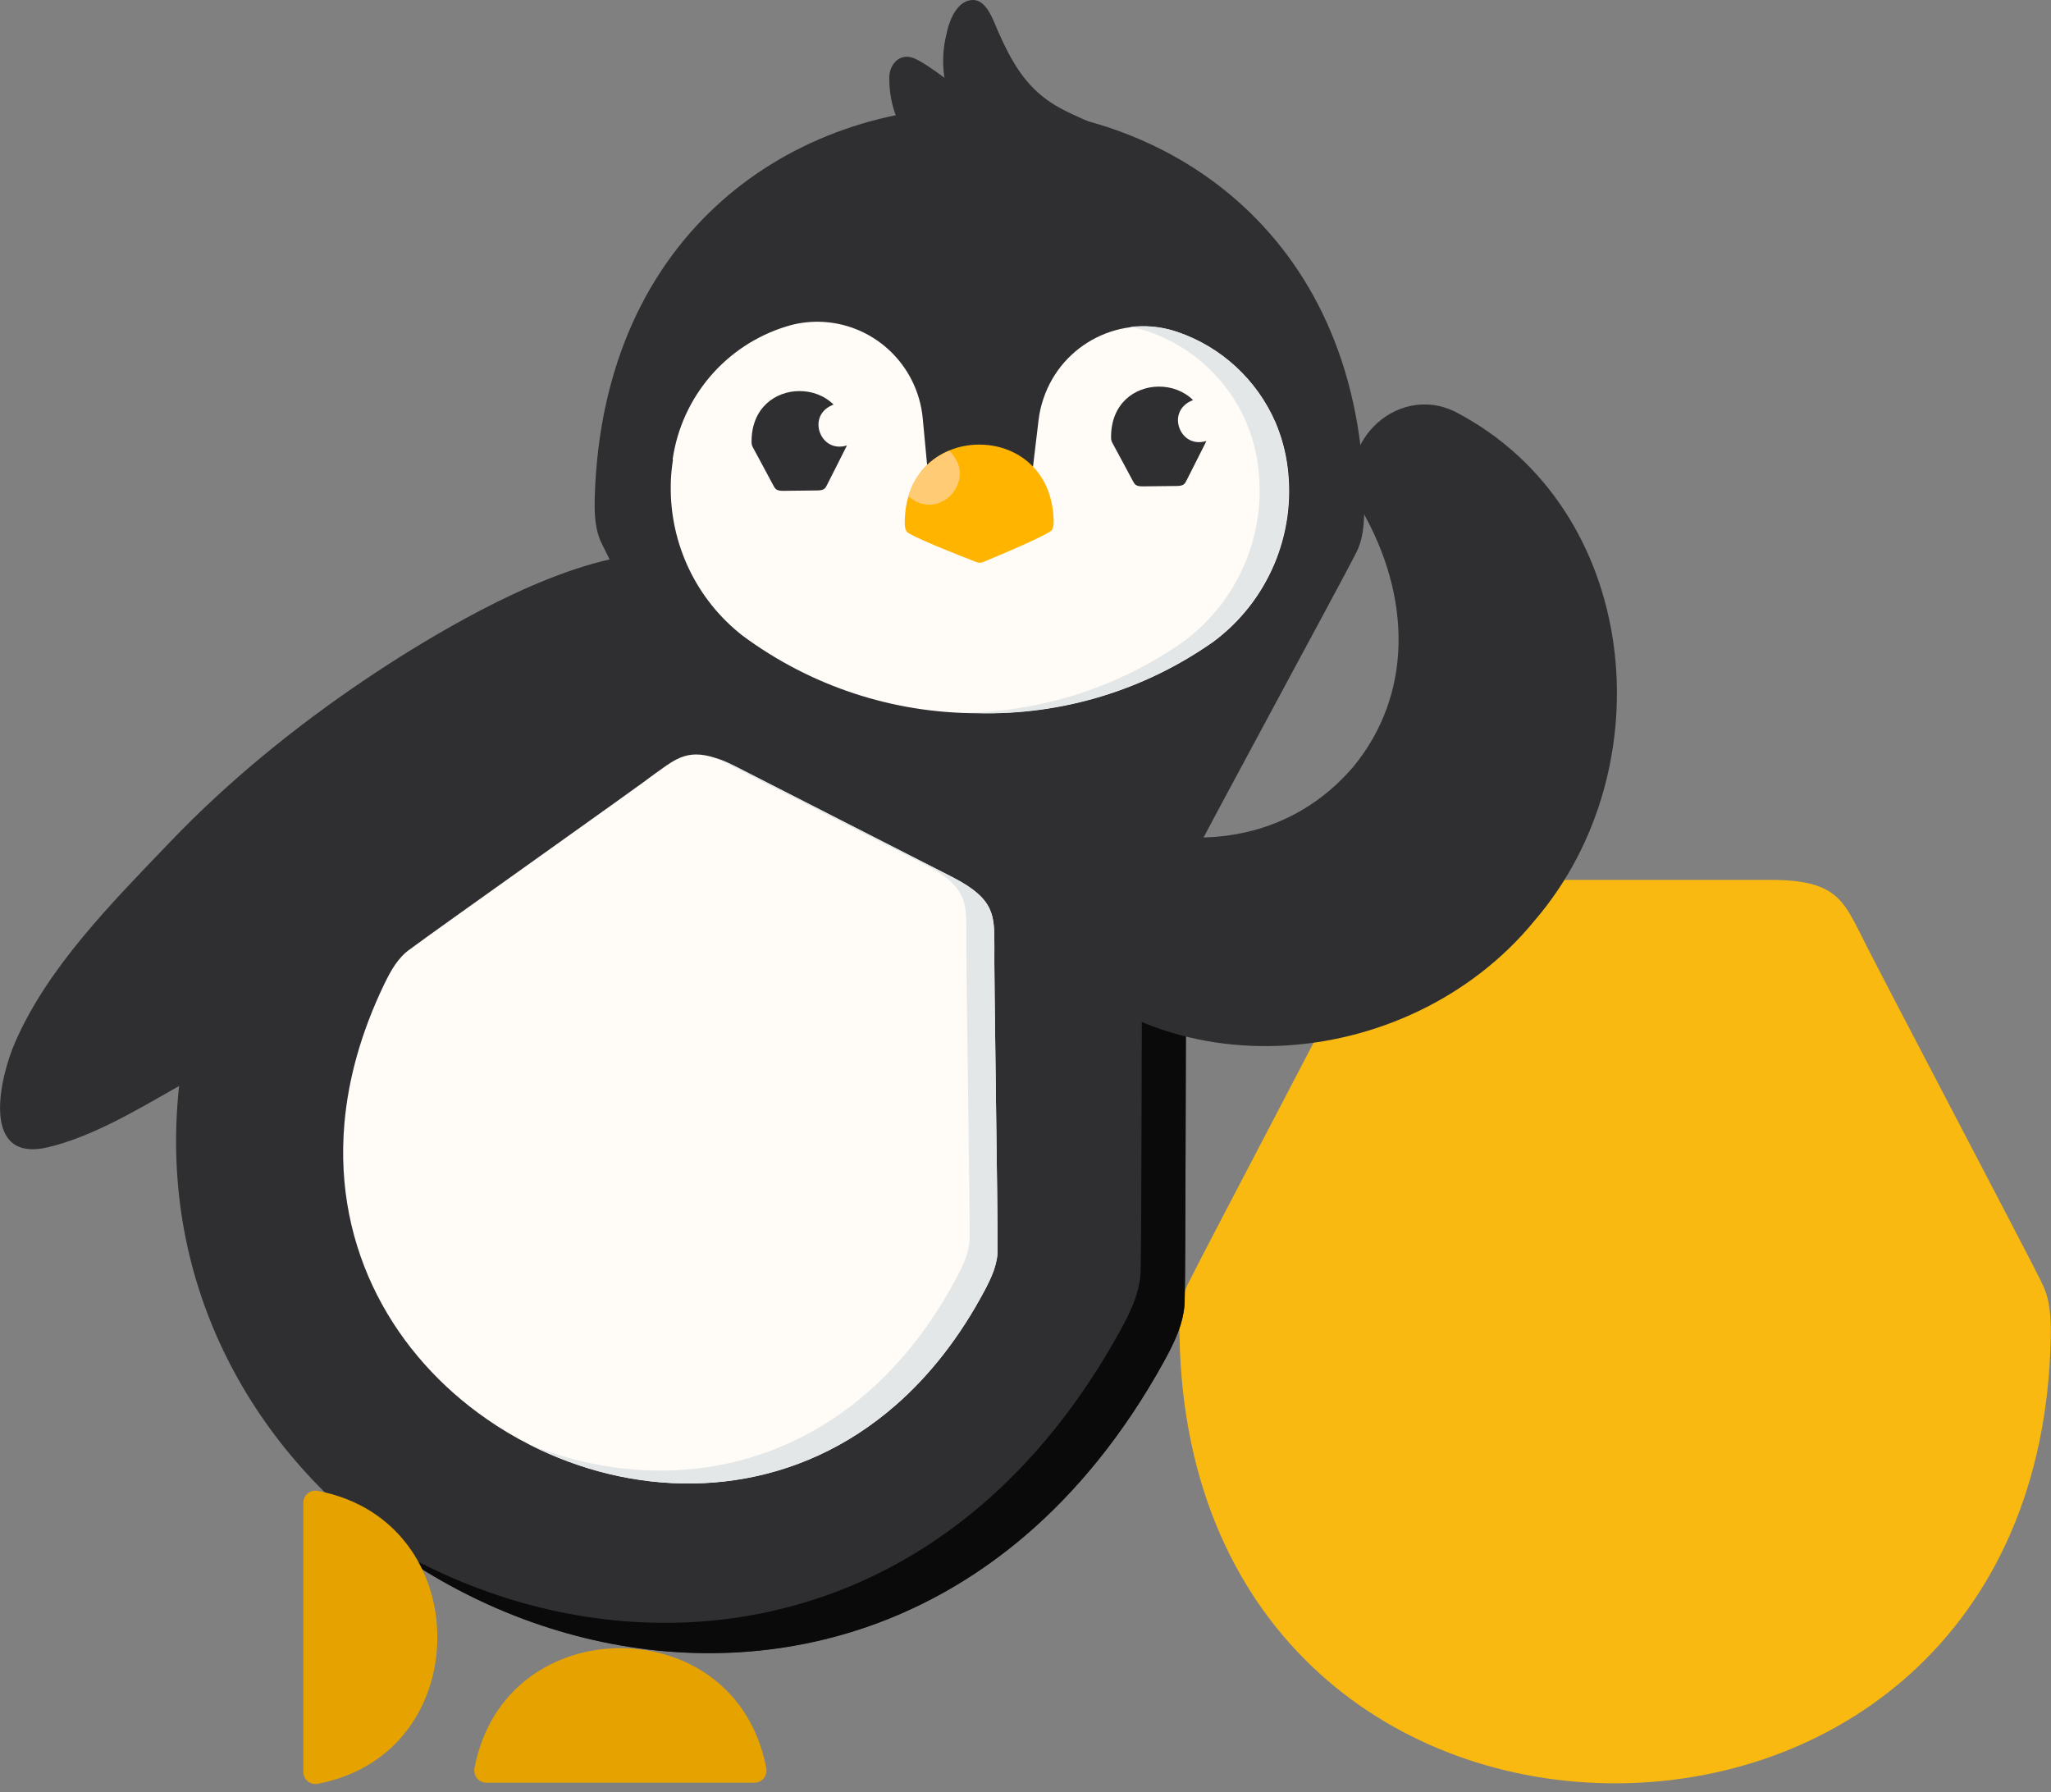 <svg width="206" height="180" viewBox="0 0 206 180" fill="none" xmlns="http://www.w3.org/2000/svg">
<rect x="0" y="0" width="206" height="180" fill="#808080" stroke="none"/>
<g clip-path="url(#clip0_869_13591)">
<path d="M205.019 128.7C203.589 125.768 187.779 95.764 186.884 93.805C185.143 90.462 184.36 88.366 177.947 88.366H146.511C140.098 88.366 139.315 90.462 137.574 93.805C136.692 95.764 120.869 125.768 119.439 128.7C118.495 130.409 118.432 132.355 118.47 134.264C119.054 164.443 140.645 179.114 162.223 179.089C183.813 179.102 205.404 164.43 205.976 134.264C206.001 132.355 205.939 130.409 205.006 128.7H205.019Z" fill="#F9B910"/>
<path d="M48.85 179.027C48.079 179.027 47.52 178.328 47.656 177.567C49.198 169.471 55.748 165.516 62.311 165.516C68.862 165.516 75.425 169.458 76.966 177.567C77.115 178.328 76.543 179.027 75.773 179.027H48.85Z" fill="#E6A300"/>
<path d="M66.55 72.883C61.901 77.374 56.879 81.566 51.783 85.621C42.436 93.044 32.629 100.218 22.324 106.493C20.808 107.416 19.279 108.327 17.75 109.2C17.576 109.3 17.402 109.4 17.216 109.5C13.387 111.683 9.149 114.166 4.873 115.201C-2.013 116.86 -0.049 108.24 1.529 104.647C4.811 97.136 11.137 90.761 17.054 84.585C22.871 78.497 29.633 72.983 36.755 68.192C38.222 67.207 39.714 66.246 41.23 65.311C47.557 61.418 58.769 55.18 66.935 55.592C68.638 55.679 70.204 56.053 71.571 56.802C73.001 57.588 74.207 58.773 75.101 60.457C75.549 61.293 75.101 62.366 74.691 63.252C73.026 66.783 69.483 70.064 66.562 72.883H66.55Z" fill="#2F2F32"/>
<path d="M136.107 55.717C134.814 58.287 120.52 84.611 119.725 86.332C118.158 89.264 117.437 91.11 111.769 91.035L84.001 90.699C78.346 90.624 77.662 88.765 76.17 85.796C75.412 84.049 61.764 57.388 60.534 54.781C59.726 53.259 59.688 51.537 59.738 49.853C60.571 23.205 79.8 10.48 98.867 10.729C117.935 10.954 136.84 24.14 137.027 50.801C137.027 52.485 136.952 54.207 136.107 55.704V55.717Z" fill="#2F2F32"/>
<path d="M24.524 87.704C20.758 95.202 18.67 102.451 17.961 109.312C15.898 129.336 25.63 146.041 40.049 156.034C41.901 157.319 43.828 158.492 45.804 159.54C63.28 168.822 85.567 168.984 102.845 154.312C108.09 149.859 112.876 144.032 116.928 136.684C118.022 134.688 119.041 132.592 118.991 130.259C119.115 126.392 119.078 86.295 119.227 83.313C119.227 83.3 119.227 83.276 119.227 83.263C119.252 78.759 119.575 76.102 112.813 72.509L79.613 54.918C72.839 51.325 70.838 53.097 67.146 55.654C67.146 55.654 67.121 55.679 67.109 55.679C64.735 57.488 31.733 80.069 28.614 82.352C26.674 83.625 25.518 85.658 24.487 87.68L24.524 87.704Z" fill="#2F2F32"/>
<path d="M98.929 129.536C96.381 134.339 93.348 138.144 89.992 141.088C80.222 149.659 67.78 150.732 57.127 146.802C55.76 146.303 54.43 145.717 53.137 145.055C51.671 144.307 50.241 143.459 48.886 142.51C39.713 136.16 33.486 125.581 34.592 112.831C34.977 108.377 36.258 103.673 38.619 98.783C39.266 97.46 39.986 96.138 41.23 95.29C43.218 93.78 64.349 78.834 65.865 77.637C65.865 77.637 65.878 77.624 65.89 77.624C67.966 76.139 69.209 75.054 72.466 76.339C72.913 76.514 73.41 76.738 73.945 77.013L95.61 88.066C100.023 90.324 99.836 92.046 99.874 94.953V94.978C99.811 96.912 100.234 122.861 100.197 125.356C100.246 126.866 99.612 128.226 98.929 129.536Z" fill="#FFFBF7"/>
<path d="M99.874 94.965V94.94C99.849 92.021 100.036 90.299 95.611 88.054L73.945 77C73.411 76.726 72.926 76.501 72.466 76.326C72.292 76.264 72.131 76.202 71.969 76.139L92.802 86.769C97.214 89.027 97.028 90.748 97.065 93.655V93.68C97.003 95.614 97.425 121.564 97.388 124.059C97.438 125.568 96.804 126.928 96.12 128.238C93.572 133.041 90.539 136.846 87.183 139.791C77.413 148.361 64.971 149.434 54.319 145.504C53.933 145.367 53.56 145.218 53.188 145.068C54.468 145.717 55.773 146.29 57.128 146.789C67.768 150.719 80.21 149.646 89.992 141.076C93.348 138.144 96.381 134.326 98.929 129.523C99.613 128.226 100.247 126.853 100.197 125.344C100.235 122.836 99.812 96.899 99.874 94.965Z" fill="#E3E7E7"/>
<path d="M67.556 46.148C68.463 39.847 72.913 34.645 78.979 32.786C80.036 32.449 81.13 32.3 82.223 32.312C87.655 32.387 92.155 36.566 92.677 41.993L93.162 47.158C93.224 47.807 93.833 48.269 94.479 48.144C95.697 47.907 97.027 47.782 98.419 47.795C99.812 47.807 101.142 47.969 102.36 48.244C102.994 48.381 103.615 47.944 103.702 47.295L104.311 42.193C104.398 41.457 104.56 40.746 104.796 40.047C106.66 34.471 112.677 31.464 118.233 33.335C122.67 34.832 126.262 38.151 128.127 42.455C128.736 43.902 129.146 45.424 129.333 46.971C130.178 53.721 127.319 60.395 121.887 64.437C114.951 69.328 106.623 71.848 98.159 71.623C89.681 71.623 81.428 68.903 74.604 63.851C69.93 60.22 67.295 54.619 67.37 48.805C67.37 47.919 67.457 47.046 67.593 46.16" fill="#FFFBF7"/>
<path d="M96.667 71.586C97.151 71.611 97.636 71.611 98.121 71.611C106.598 71.823 114.914 69.303 121.85 64.425C127.294 60.37 130.14 53.696 129.295 46.946C129.109 45.399 128.698 43.877 128.089 42.43C126.225 38.126 122.633 34.807 118.195 33.31C116.629 32.786 115.026 32.636 113.484 32.836C114.081 32.923 114.678 33.073 115.274 33.273C119.712 34.77 123.304 38.088 125.168 42.393C125.777 43.84 126.188 45.349 126.374 46.909C127.219 53.658 124.36 60.333 118.929 64.387C112.39 68.991 104.622 71.499 96.654 71.586" fill="#E3E7E7"/>
<path d="M85.057 44.751C85.057 44.751 85.057 44.775 85.045 44.775C84.896 45.1 83.193 48.431 83.093 48.643C82.907 49.017 82.82 49.242 82.111 49.254L78.644 49.292C77.935 49.292 77.848 49.067 77.649 48.705C77.55 48.493 75.76 45.2 75.598 44.888C75.486 44.701 75.486 44.489 75.486 44.276C75.511 40.945 77.873 39.299 80.247 39.274C81.527 39.261 82.795 39.71 83.727 40.633C83.69 40.633 83.653 40.658 83.615 40.671C82.248 41.245 81.975 42.505 82.373 43.49C82.745 44.439 83.74 45.137 85.045 44.738L85.057 44.751Z" fill="#2F2F32"/>
<path d="M121.166 44.301C121.166 44.301 121.166 44.326 121.153 44.326C121.004 44.651 119.301 47.982 119.202 48.194C119.015 48.568 118.928 48.793 118.22 48.805L114.752 48.843C114.043 48.843 113.956 48.618 113.758 48.256C113.658 48.044 111.868 44.751 111.707 44.439C111.595 44.252 111.595 44.039 111.595 43.827C111.62 40.496 113.981 38.849 116.355 38.825C117.636 38.812 118.903 39.261 119.836 40.184C119.798 40.184 119.761 40.209 119.724 40.222C118.357 40.796 118.083 42.056 118.481 43.041C118.854 43.989 119.848 44.688 121.153 44.289L121.166 44.301Z" fill="#2F2F32"/>
<path d="M105.679 53.197C105.467 53.633 100.185 55.854 98.755 56.44C98.532 56.54 98.271 56.54 98.047 56.44C96.605 55.879 91.26 53.795 91.049 53.359C90.887 53.072 90.862 52.735 90.875 52.41C90.875 51.462 91.012 50.589 91.248 49.816C91.931 47.52 93.498 45.998 95.35 45.237C96.269 44.85 97.264 44.663 98.258 44.651C101.95 44.601 105.666 47.071 105.828 52.223C105.828 52.548 105.828 52.885 105.679 53.172V53.197Z" fill="#FFB500"/>
<path d="M95.561 49.666C94.542 50.764 92.802 51.188 91.235 49.84C91.919 47.545 93.485 46.023 95.337 45.262C96.854 46.734 96.58 48.543 95.549 49.666H95.561Z" fill="#FFCC75"/>
<path d="M106.959 15.121L100.309 17.928C100.309 17.928 100.297 17.928 100.284 17.928C100.185 17.94 100.073 17.953 99.974 17.977C99.116 18.115 98.47 18.215 98.271 18.239C97.799 18.327 97.339 18.177 96.891 18.027C91.546 16.081 89.309 11.964 89.321 7.872C89.321 7.835 89.321 7.797 89.321 7.772C89.321 7.523 89.359 7.286 89.433 7.036C89.632 6.388 90.167 5.801 90.85 5.714C91.36 5.639 91.87 5.851 92.317 6.101C94.654 7.423 96.568 9.394 99.004 10.53C101.167 11.54 103.504 12.214 105.828 12.688C106.189 12.763 106.537 12.813 106.897 12.825L106.947 15.108L106.959 15.121Z" fill="#2F2F32"/>
<path d="M109.272 14.434C109.122 14.659 108.762 15.345 108.389 15.732C107.954 15.807 107.519 15.869 107.096 15.931C105.418 16.194 103.976 16.418 103.666 16.456C103.193 16.543 102.734 16.393 102.298 16.243C95.748 13.861 93.859 8.221 95.077 3.356C95.077 3.356 95.077 3.356 95.077 3.343C95.176 2.857 95.338 2.32 95.561 1.834C95.561 1.834 95.561 1.809 95.574 1.796C96.034 0.798 96.742 -0.013 97.762 -4.10578e-05C99.129 0.025 99.8 2.146 100.248 3.156C101.528 6.038 102.895 8.571 105.617 10.342C106.748 11.078 108.004 11.615 109.247 12.164C109.719 12.376 109.968 12.575 110.042 12.788C110.216 13.224 109.756 13.723 109.284 14.434H109.272Z" fill="#2F2F32"/>
<path d="M114.715 91.048C114.665 104.11 114.653 124.52 114.566 127.228C114.615 129.561 113.596 131.657 112.502 133.653C108.45 141.001 103.665 146.827 98.419 151.281C81.142 165.94 58.867 165.79 41.379 156.508C40.235 155.909 39.116 155.261 38.023 154.574C38.681 155.086 39.365 155.573 40.048 156.047C41.901 157.332 43.827 158.504 45.803 159.552C63.28 168.834 85.567 168.996 102.844 154.325C108.09 149.871 112.875 144.045 116.927 136.697C118.021 134.701 119.04 132.605 118.991 130.272C119.078 127.34 119.09 103.686 119.152 91.048H114.702H114.715Z" fill="#0A0A0A"/>
<path d="M146.213 41.382C164.721 51.013 167.343 77.038 154.168 92.408C141.377 108.102 115.386 110.036 102.72 93.418C98.358 87.156 104.883 79.633 111.707 82.664C121.017 85.733 129.967 83.949 135.908 77.025C141.937 69.715 141.763 59.896 136.741 51.175C133.472 45.05 140.122 38.313 146.225 41.382H146.213Z" fill="#2F2F32"/>
<path d="M30.466 150.917C30.466 150.143 31.162 149.582 31.92 149.719C39.987 151.266 43.927 157.841 43.927 164.428C43.927 171.003 39.999 177.59 31.92 179.137C31.162 179.287 30.466 178.713 30.466 177.939V150.917Z" fill="#E6A300"/>
</g>
<defs>
<clipPath id="clip0_869_13591">
<rect width="206" height="180" fill="white"/>
</clipPath>
</defs>
</svg>
